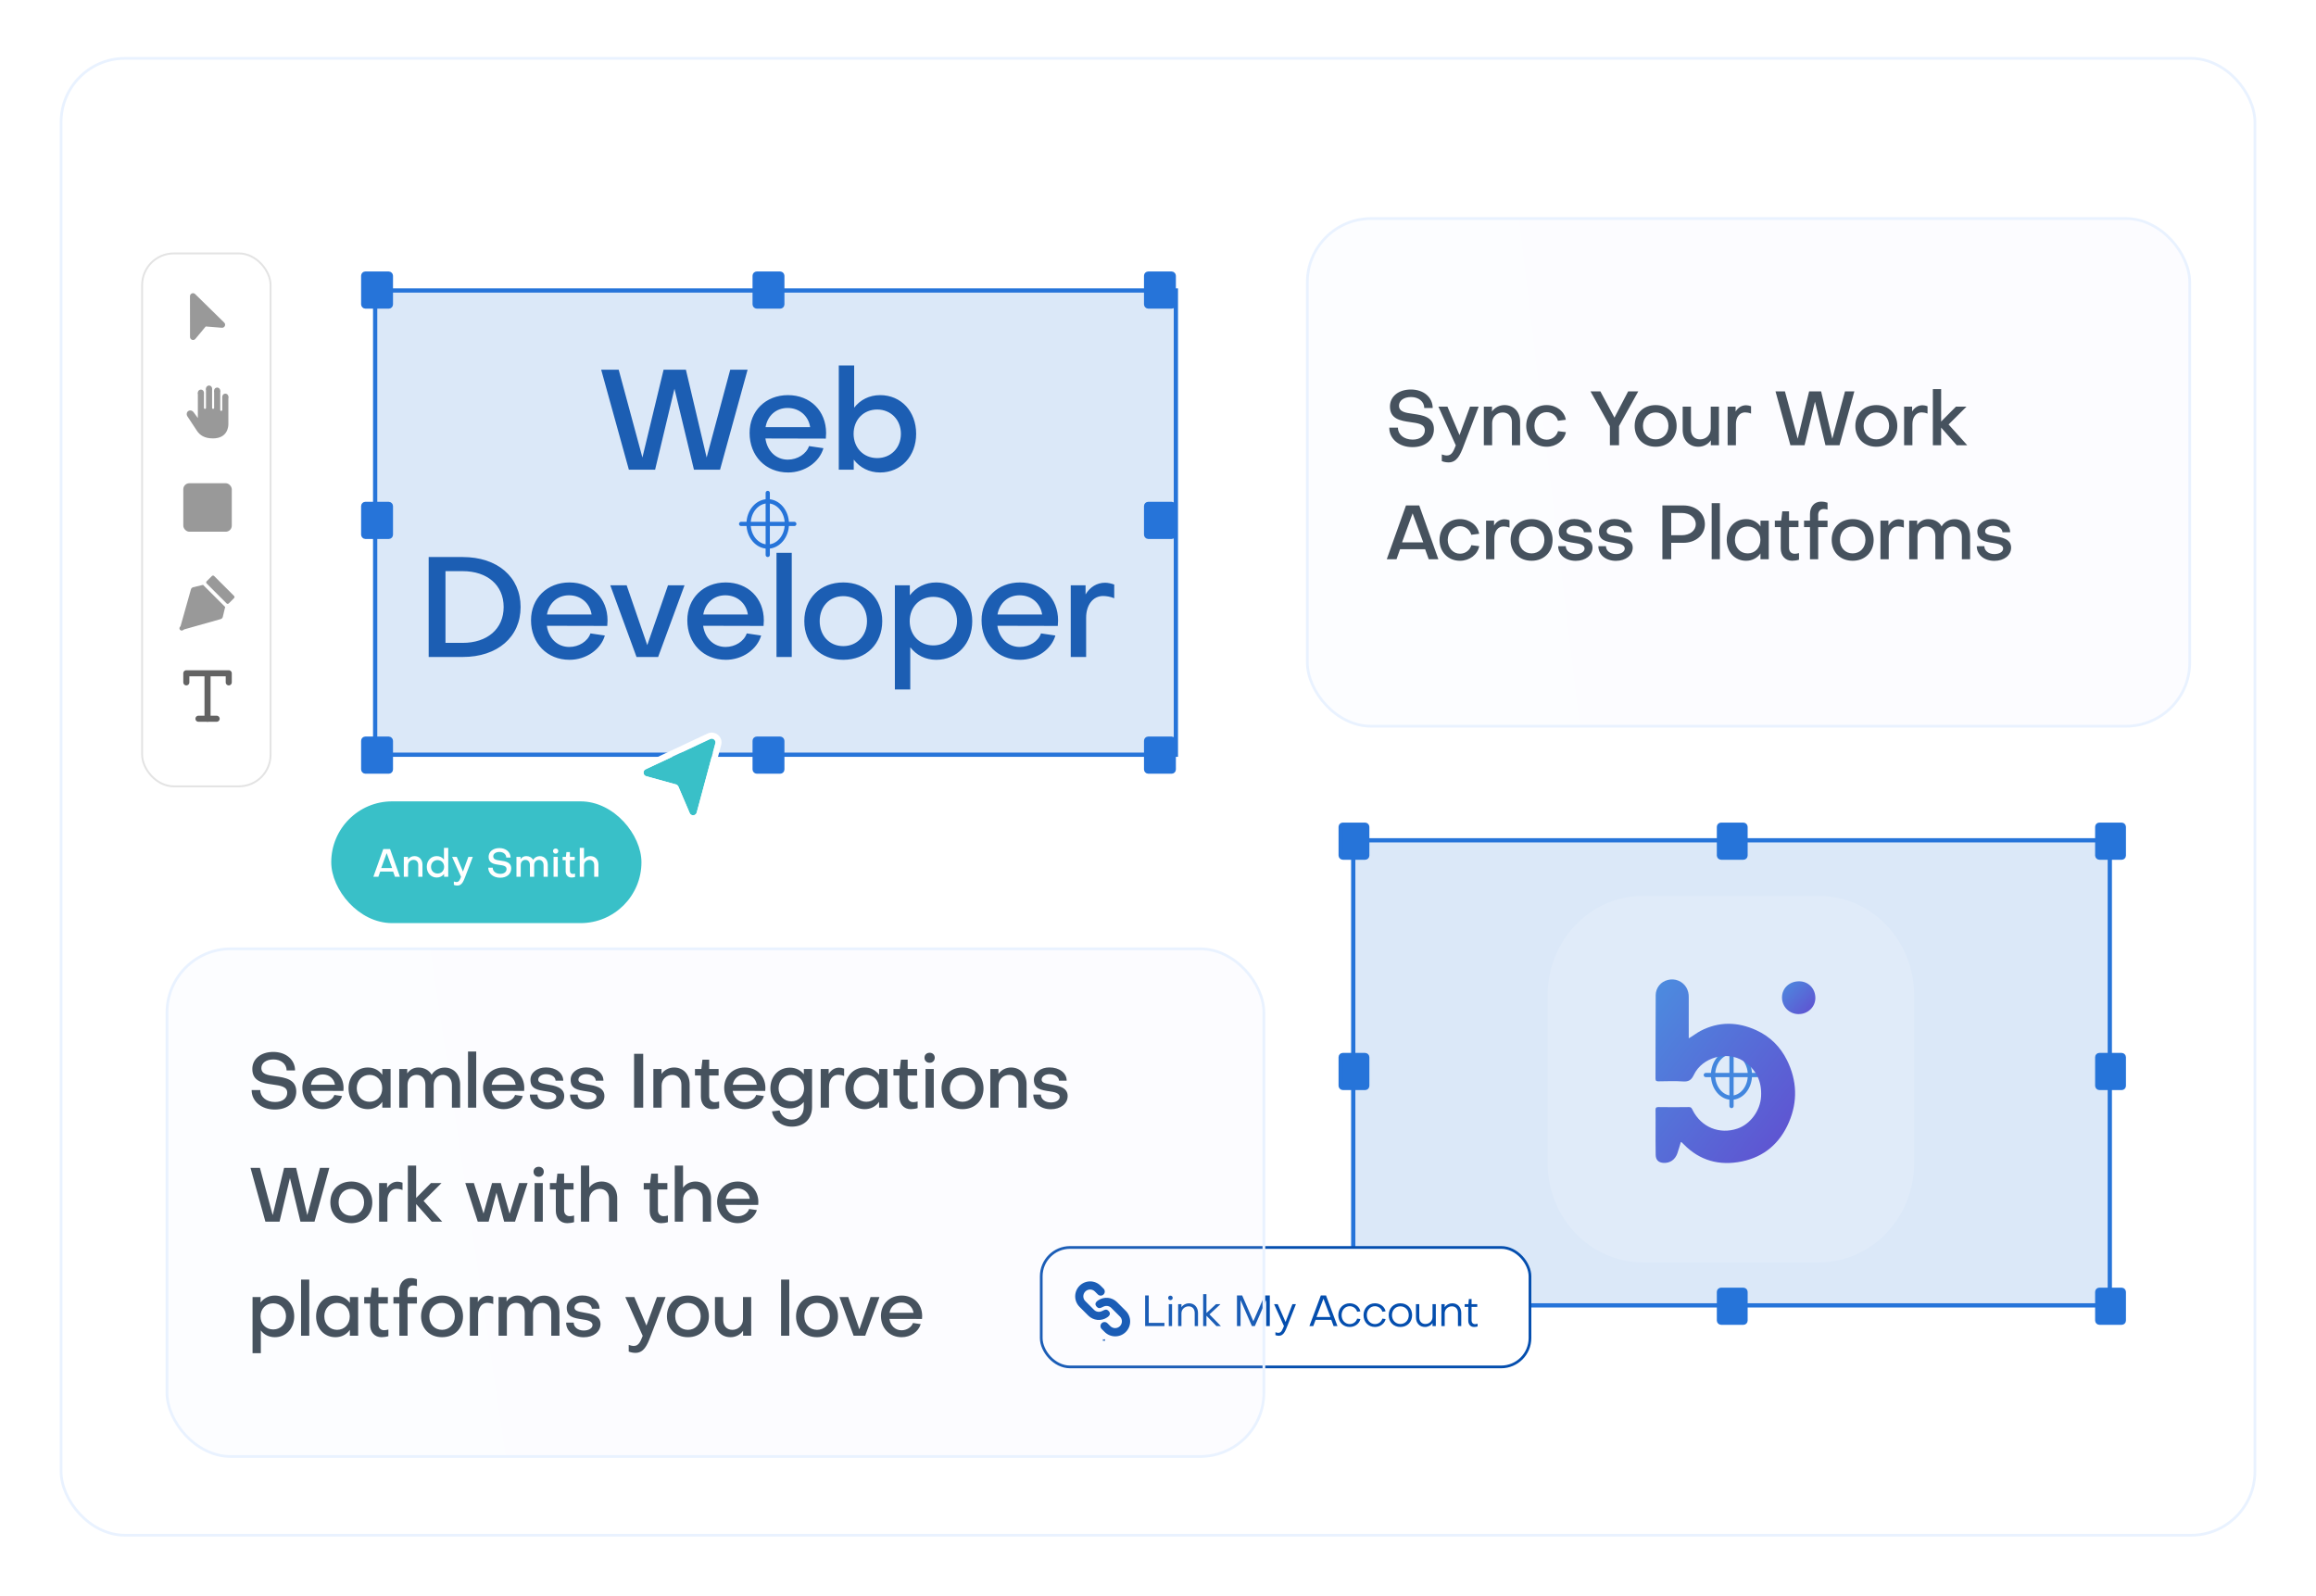 <svg width="853" height="588" viewBox="0 0 853 588" fill="none" xmlns="http://www.w3.org/2000/svg">
<g filter="url(#filter0_d_222_8967)">
<rect x="22" y="19" width="809" height="545" rx="24" fill="white"/>
<rect x="22.5" y="19.5" width="808" height="544" rx="23.5" stroke="#E9F2FF"/>
</g>
<g filter="url(#filter1_dd_222_8967)">
<rect x="52" y="88" width="48" height="197" rx="12" fill="white"/>
<rect x="52.347" y="88.347" width="47.305" height="196.305" rx="11.653" stroke="#E3E3E3" stroke-width="0.695"/>
</g>
<path d="M69.969 109.12C69.967 108.13 71.16 107.628 71.867 108.321L82.576 118.82C83.321 119.551 82.745 120.813 81.705 120.73L75.769 120.255L71.964 124.828C71.297 125.631 69.991 125.16 69.99 124.116L69.969 109.12Z" fill="#999999"/>
<rect x="67.508" y="178" width="17.86" height="17.86" rx="2.233" fill="#999999"/>
<path d="M78.064 212.163C78.282 211.946 78.635 211.946 78.853 212.163L86.208 219.519C86.426 219.737 86.426 220.09 86.208 220.308L84.245 222.271C84.027 222.489 83.674 222.489 83.456 222.271L76.101 214.916C75.883 214.698 75.883 214.344 76.101 214.126L78.064 212.163Z" fill="#999999"/>
<path d="M74.788 215.437L82.932 223.581L82.057 227.231C81.963 227.624 81.663 227.935 81.275 228.045L67.936 231.81C67.097 232.047 66.322 231.272 66.559 230.432L70.324 217.094C70.434 216.706 70.745 216.406 71.138 216.312L74.788 215.437Z" fill="#999999"/>
<path d="M66.927 231.433L74.266 224.094" stroke="#999999" stroke-width="1.674" stroke-linecap="round"/>
<path d="M79.791 264.744H73.094" stroke="#636363" stroke-width="2.233" stroke-linecap="round" stroke-linejoin="round"/>
<path d="M76.438 248.559V264.745" stroke="#636363" stroke-width="2.233" stroke-linecap="round" stroke-linejoin="round"/>
<path d="M68.625 251.349V248H84.253V251.349" stroke="#636363" stroke-width="2.233" stroke-linecap="round" stroke-linejoin="round"/>
<path d="M82.991 147.247C83.612 147.247 84.116 146.743 84.116 146.122C84.116 145.501 83.612 144.998 82.991 144.998C82.371 144.998 81.867 145.501 81.867 146.122C81.867 146.743 82.371 147.247 82.991 147.247Z" fill="#999999"/>
<path d="M79.976 144.997C80.597 144.997 81.1 144.493 81.1 143.872C81.1 143.251 80.597 142.748 79.976 142.748C79.355 142.748 78.852 143.251 78.852 143.872C78.852 144.493 79.355 144.997 79.976 144.997Z" fill="#999999"/>
<path d="M76.991 144.248C77.612 144.248 78.116 143.745 78.116 143.124C78.116 142.503 77.612 142 76.991 142C76.371 142 75.867 142.503 75.867 143.124C75.867 143.745 76.371 144.248 76.991 144.248Z" fill="#999999"/>
<path d="M73.991 145.75C74.612 145.75 75.116 145.247 75.116 144.626C75.116 144.005 74.612 143.502 73.991 143.502C73.371 143.502 72.867 144.005 72.867 144.626C72.867 145.247 73.371 145.75 73.991 145.75Z" fill="#999999"/>
<path d="M81.863 146.119V150.991C81.863 151.198 81.695 151.366 81.488 151.366C81.281 151.366 81.113 151.198 81.113 150.991V143.871H78.865V150.241C78.865 150.448 78.697 150.616 78.49 150.616C78.283 150.616 78.115 150.448 78.115 150.241V143.121H75.867V150.241C75.867 150.448 75.699 150.616 75.492 150.616C75.285 150.616 75.118 150.448 75.118 150.241V144.62H72.869V153.989L71.351 151.912C70.902 151.219 70.024 150.986 69.381 151.383C68.74 151.79 68.581 152.676 69.025 153.367C69.025 153.367 71.473 157.071 72.516 158.657C73.559 160.243 75.249 161.484 78.41 161.484C83.643 161.484 84.111 157.442 84.111 156.237C84.111 155.032 84.111 146.119 84.111 146.119H81.863Z" fill="#999999"/>
<rect x="138.174" y="107" width="294.912" height="171" fill="#4C8CDF" fill-opacity="0.2" stroke="#2674D9" stroke-width="1.561"/>
<rect x="133.781" y="100.781" width="10.185" height="12.13" rx="0.781" fill="#2674D9" stroke="#2674D9" stroke-width="1.561"/>
<rect x="277.946" y="100.781" width="10.185" height="12.13" rx="0.781" fill="#2674D9" stroke="#2674D9" stroke-width="1.561"/>
<rect x="133.781" y="185.619" width="10.185" height="12.13" rx="0.781" fill="#2674D9" stroke="#2674D9" stroke-width="1.561"/>
<rect x="422.12" y="100.781" width="10.185" height="12.13" rx="0.781" fill="#2674D9" stroke="#2674D9" stroke-width="1.561"/>
<rect x="422.12" y="185.619" width="10.185" height="12.13" rx="0.781" fill="#2674D9" stroke="#2674D9" stroke-width="1.561"/>
<rect x="133.781" y="272.089" width="10.185" height="12.13" rx="0.781" fill="#2674D9" stroke="#2674D9" stroke-width="1.561"/>
<rect x="277.946" y="272.089" width="10.185" height="12.13" rx="0.781" fill="#2674D9" stroke="#2674D9" stroke-width="1.561"/>
<rect x="422.12" y="272.089" width="10.185" height="12.13" rx="0.781" fill="#2674D9" stroke="#2674D9" stroke-width="1.561"/>
<path d="M282.759 184.638C286.544 184.638 289.808 188.259 289.808 192.985C289.808 197.711 286.544 201.332 282.759 201.332C278.973 201.332 275.708 197.711 275.708 192.985C275.708 188.259 278.973 184.638 282.759 184.638Z" stroke="#2674D9" stroke-width="1.561"/>
<path d="M282.766 181.576V204.395" stroke="#2674D9" stroke-width="1.561" stroke-linecap="round"/>
<path d="M292.54 192.985L272.964 192.985" stroke="#2674D9" stroke-width="1.561" stroke-linecap="round"/>
<rect x="498.41" y="309.525" width="278.649" height="171.309" fill="#4C8CDF" fill-opacity="0.2" stroke="#2674D9" stroke-width="1.561"/>
<rect x="493.781" y="303.781" width="9.79" height="12.13" rx="0.781" fill="#2674D9" stroke="#2674D9" stroke-width="1.561"/>
<rect x="633.102" y="303.781" width="9.79" height="12.13" rx="0.781" fill="#2674D9" stroke="#2674D9" stroke-width="1.561"/>
<rect x="493.781" y="388.619" width="9.79" height="12.13" rx="0.781" fill="#2674D9" stroke="#2674D9" stroke-width="1.561"/>
<rect x="772.43" y="303.781" width="9.79" height="12.13" rx="0.781" fill="#2674D9" stroke="#2674D9" stroke-width="1.561"/>
<rect x="772.43" y="388.619" width="9.79" height="12.13" rx="0.781" fill="#2674D9" stroke="#2674D9" stroke-width="1.561"/>
<rect x="493.781" y="475.089" width="9.79" height="12.13" rx="0.781" fill="#2674D9" stroke="#2674D9" stroke-width="1.561"/>
<rect x="633.102" y="475.089" width="9.79" height="12.13" rx="0.781" fill="#2674D9" stroke="#2674D9" stroke-width="1.561"/>
<rect x="772.43" y="475.089" width="9.79" height="12.13" rx="0.781" fill="#2674D9" stroke="#2674D9" stroke-width="1.561"/>
<path d="M637.725 387.638C641.343 387.638 644.512 391.232 644.512 395.985C644.512 400.738 641.342 404.332 637.725 404.332C634.107 404.332 630.938 400.738 630.938 395.985C630.938 391.232 634.107 387.638 637.725 387.638Z" stroke="#2674D9" stroke-width="1.561"/>
<path d="M637.733 384.576V407.395" stroke="#2674D9" stroke-width="1.561" stroke-linecap="round"/>
<path d="M647.18 395.985L628.261 395.985" stroke="#2674D9" stroke-width="1.561" stroke-linecap="round"/>
<rect x="383.5" y="459.5" width="180" height="44" rx="10.614" fill="white"/>
<rect x="383.5" y="459.5" width="180" height="44" rx="10.614" stroke="#044EAE"/>
<path d="M406.715 493.382L406.704 493.384L406.633 493.419L406.613 493.423L406.599 493.419L406.528 493.384C406.517 493.381 406.509 493.382 406.504 493.389L406.5 493.399L406.483 493.827L406.488 493.847L406.498 493.86L406.602 493.934L406.617 493.938L406.629 493.934L406.733 493.86L406.745 493.844L406.749 493.827L406.732 493.4C406.729 493.389 406.724 493.383 406.715 493.382ZM406.98 493.269L406.967 493.271L406.782 493.364L406.772 493.374L406.769 493.385L406.787 493.815L406.792 493.827L406.8 493.834L407.001 493.927C407.014 493.93 407.023 493.928 407.03 493.919L407.034 493.905L407 493.291C406.997 493.279 406.99 493.272 406.98 493.269ZM406.265 493.271C406.261 493.268 406.255 493.267 406.25 493.269C406.245 493.27 406.241 493.273 406.238 493.277L406.232 493.291L406.198 493.905C406.199 493.917 406.204 493.925 406.215 493.929L406.23 493.927L406.431 493.834L406.441 493.826L406.445 493.815L406.462 493.385L406.459 493.373L406.449 493.363L406.265 493.271Z" fill="#044EAE"/>
<path d="M411.425 479.648L414.607 482.83C415.123 483.34 415.534 483.946 415.815 484.615C416.096 485.284 416.242 486.001 416.244 486.727C416.247 487.452 416.105 488.171 415.829 488.841C415.553 489.512 415.146 490.121 414.633 490.634C414.12 491.147 413.511 491.554 412.84 491.83C412.17 492.106 411.451 492.248 410.726 492.245C410 492.243 409.283 492.097 408.614 491.816C407.945 491.535 407.339 491.124 406.829 490.608L405.769 489.548C405.626 489.41 405.511 489.244 405.433 489.061C405.354 488.878 405.313 488.682 405.311 488.482C405.309 488.283 405.347 488.086 405.422 487.901C405.497 487.717 405.609 487.549 405.749 487.408C405.89 487.268 406.058 487.156 406.242 487.081C406.426 487.005 406.624 486.967 406.823 486.969C407.022 486.97 407.219 487.012 407.402 487.09C407.585 487.169 407.751 487.283 407.889 487.426L408.951 488.487C409.421 488.952 410.056 489.213 410.717 489.211C411.378 489.21 412.011 488.946 412.479 488.479C412.946 488.011 413.209 487.378 413.211 486.716C413.212 486.055 412.952 485.421 412.486 484.951L409.304 481.769C408.96 481.425 408.523 481.189 408.047 481.089C407.571 480.99 407.076 481.031 406.623 481.209C406.462 481.273 406.31 481.338 406.169 481.405L405.705 481.622C405.085 481.902 404.608 482.022 404.001 481.416C403.129 480.544 403.355 479.739 404.418 479.006C405.477 478.277 406.758 477.943 408.038 478.06C409.318 478.177 410.516 478.739 411.425 479.648ZM405.415 473.638L406.475 474.698C406.748 474.981 406.9 475.36 406.897 475.753C406.893 476.146 406.736 476.523 406.458 476.801C406.18 477.079 405.804 477.237 405.41 477.241C405.017 477.244 404.638 477.093 404.355 476.82L403.294 475.76C403.064 475.521 402.788 475.331 402.483 475.2C402.178 475.068 401.85 474.999 401.518 474.996C401.186 474.993 400.857 475.057 400.549 475.182C400.242 475.308 399.963 475.493 399.728 475.728C399.493 475.963 399.308 476.242 399.182 476.549C399.056 476.856 398.993 477.185 398.995 477.517C398.998 477.849 399.067 478.177 399.198 478.482C399.329 478.787 399.519 479.063 399.758 479.294L402.94 482.476C403.284 482.82 403.721 483.056 404.197 483.156C404.673 483.255 405.168 483.214 405.621 483.036C405.782 482.972 405.934 482.907 406.075 482.84L406.539 482.623C407.159 482.343 407.637 482.223 408.243 482.829C409.115 483.701 408.889 484.506 407.826 485.239C406.767 485.968 405.486 486.302 404.206 486.185C402.926 486.068 401.728 485.506 400.819 484.597L397.637 481.415C397.121 480.906 396.71 480.299 396.429 479.63C396.148 478.962 396.002 478.244 396 477.518C395.998 476.793 396.139 476.074 396.415 475.404C396.692 474.733 397.098 474.124 397.611 473.611C398.124 473.098 398.733 472.692 399.404 472.415C400.074 472.139 400.793 471.998 401.518 472C402.244 472.002 402.962 472.148 403.63 472.429C404.299 472.71 404.906 473.122 405.415 473.638Z" fill="#044EAE"/>
<path d="M428.868 488.469H421.764V477.189H423.092V487.285H428.868V488.469ZM430.47 480.389H431.686V488.469H430.47V480.389ZM431.078 478.901C430.582 478.901 430.246 478.549 430.246 478.069C430.246 477.589 430.582 477.253 431.078 477.253C431.558 477.253 431.91 477.589 431.91 478.069C431.91 478.549 431.558 478.901 431.078 478.901ZM433.923 480.389H435.139V481.525C435.699 480.629 436.787 480.069 437.907 480.069C439.971 480.069 441.235 481.573 441.235 483.637V488.469H440.019V483.637C440.019 482.213 439.203 481.189 437.779 481.189C436.371 481.189 435.139 482.261 435.139 483.749V488.469H433.923V480.389ZM443.131 488.469V476.709H444.347V483.653L447.867 480.389H449.515L445.467 484.149L449.675 488.469H448.027L444.347 484.645V488.469H443.131ZM456.911 478.901V488.469H455.583V477.189H457.503L461.615 486.661L465.759 477.189H467.679V488.469H466.351V478.885L462.159 488.469H461.087L456.911 478.901ZM469.748 491.797V490.725C470.116 490.853 470.516 490.949 470.82 490.949C472.004 490.949 472.356 489.669 472.884 488.453L469.252 480.389H470.596L473.476 486.949L476.004 480.389H477.3L474.084 488.581C473.348 490.421 472.692 492.037 470.996 492.037C470.596 492.037 470.116 491.941 469.748 491.797ZM487.443 478.373L484.867 485.125H490.003L487.443 478.373ZM484.547 486.165L483.683 488.469H482.259L486.467 477.189H488.387L492.595 488.469H491.171L490.323 486.165H484.547ZM497.12 480.069C499.072 480.069 500.72 481.317 501.024 483.029L499.84 483.189C499.536 482.005 498.4 481.141 497.12 481.141C495.424 481.141 494.128 482.533 494.128 484.437C494.128 486.341 495.408 487.717 497.12 487.717C498.432 487.717 499.52 486.869 499.84 485.717L501.04 485.877C500.672 487.573 499.024 488.789 497.12 488.789C494.672 488.789 492.912 486.965 492.912 484.437C492.912 481.909 494.688 480.069 497.12 480.069ZM506.406 480.069C508.358 480.069 510.006 481.317 510.31 483.029L509.126 483.189C508.822 482.005 507.686 481.141 506.406 481.141C504.71 481.141 503.414 482.533 503.414 484.437C503.414 486.341 504.694 487.717 506.406 487.717C507.718 487.717 508.806 486.869 509.126 485.717L510.326 485.877C509.958 487.573 508.31 488.789 506.406 488.789C503.958 488.789 502.198 486.965 502.198 484.437C502.198 481.909 503.974 480.069 506.406 480.069ZM515.771 480.069C518.299 480.069 520.091 481.877 520.091 484.437C520.091 486.981 518.299 488.789 515.771 488.789C513.243 488.789 511.467 486.981 511.467 484.437C511.467 481.877 513.243 480.069 515.771 480.069ZM515.771 487.685C517.563 487.685 518.859 486.309 518.859 484.437C518.859 482.549 517.563 481.189 515.771 481.189C513.979 481.189 512.683 482.549 512.683 484.437C512.683 486.309 513.979 487.685 515.771 487.685ZM528.822 488.469H527.606V487.333C527.062 488.229 525.958 488.789 524.838 488.789C522.774 488.789 521.51 487.285 521.51 485.221V480.389H522.726V485.221C522.726 486.645 523.542 487.685 524.982 487.685C526.39 487.685 527.606 486.597 527.606 485.125V480.389H528.822V488.469ZM530.878 480.389H532.094V481.525C532.654 480.629 533.742 480.069 534.862 480.069C536.926 480.069 538.19 481.573 538.19 483.637V488.469H536.974V483.637C536.974 482.213 536.158 481.189 534.734 481.189C533.326 481.189 532.094 482.261 532.094 483.749V488.469H530.878V480.389ZM540.773 486.469V481.397H539.445V480.389H540.821L540.997 478.501H541.989V480.389H544.085V481.397H541.989V486.421C541.989 487.205 542.469 487.733 543.237 487.749C543.493 487.749 543.909 487.685 544.213 487.589V488.597C543.845 488.709 543.333 488.789 542.933 488.789C541.605 488.789 540.773 487.861 540.773 486.469Z" fill="#044EAE"/>
<rect x="61.5" y="349.5" width="404" height="187" rx="23.5" fill="url(#paint0_linear_222_8967)" fill-opacity="0.1" stroke="#E9F2FF"/>
<path d="M109.116 402.064C109.116 405.928 106.064 408.7 101.22 408.7C96.264 408.7 92.68 405.676 92.68 401.532H95.872C95.872 404.08 98.112 405.928 101.304 405.928C104.132 405.928 105.784 404.472 105.784 402.484C105.784 400.216 103.264 399.88 100.464 399.488C96.74 398.984 92.932 398.312 92.932 393.748C92.932 390.08 96.04 387.476 100.66 387.476C105.308 387.476 108.668 390.332 108.668 394.28H105.56C105.56 391.928 103.516 390.248 100.688 390.248C98 390.248 96.264 391.592 96.264 393.412C96.264 395.68 98.56 396.044 101.416 396.436C105.112 396.94 109.116 397.612 109.116 402.064ZM114.52 399.572H123.368C123.032 397.332 121.24 395.764 118.888 395.764C116.592 395.764 114.912 397.304 114.52 399.572ZM111.356 400.72C111.356 396.352 114.548 393.216 118.972 393.216C123.396 393.216 126.532 396.352 126.532 400.748C126.532 401.084 126.504 401.504 126.476 401.84L114.492 401.812C114.856 404.332 116.62 406.012 118.944 406.012C120.848 406.012 122.612 404.892 123.144 403.324L126 403.744C125.188 406.544 122.248 408.56 119 408.56C114.548 408.56 111.356 405.284 111.356 400.72ZM136.099 405.844C138.815 405.844 140.775 403.772 140.775 400.888C140.775 398.004 138.815 395.932 136.099 395.932C133.383 395.932 131.395 398.004 131.395 400.888C131.395 403.744 133.383 405.844 136.099 405.844ZM140.803 395.904V393.776H143.855V408H140.803V405.872C139.599 407.552 137.723 408.56 135.511 408.56C131.339 408.56 128.371 405.34 128.371 400.888C128.371 396.436 131.339 393.216 135.511 393.216C137.723 393.216 139.599 394.224 140.803 395.904ZM150.095 408H147.043V393.776H149.983V395.4C150.879 394.028 152.363 393.216 154.071 393.216C156.283 393.216 158.131 394.28 158.971 395.904C159.951 394.28 161.743 393.244 163.787 393.244C167.119 393.244 169.471 395.792 169.471 399.404V408H166.447V399.656C166.447 397.5 165.075 395.96 163.143 395.932C161.155 395.932 159.727 397.5 159.727 399.656V408H156.675V399.656C156.675 397.416 155.415 395.932 153.455 395.932C151.439 395.932 150.095 397.416 150.095 399.656V408ZM172.371 387.336H175.395V408H172.371V387.336ZM181.078 399.572H189.926C189.59 397.332 187.798 395.764 185.446 395.764C183.15 395.764 181.47 397.304 181.078 399.572ZM177.914 400.72C177.914 396.352 181.106 393.216 185.53 393.216C189.954 393.216 193.09 396.352 193.09 400.748C193.09 401.084 193.062 401.504 193.034 401.84L181.05 401.812C181.414 404.332 183.178 406.012 185.502 406.012C187.406 406.012 189.17 404.892 189.702 403.324L192.558 403.744C191.746 406.544 188.806 408.56 185.558 408.56C181.106 408.56 177.914 405.284 177.914 400.72ZM207.809 403.716C207.809 406.544 205.233 408.588 201.621 408.588C197.869 408.588 195.153 406.32 195.153 403.184H197.953C197.953 404.864 199.493 406.096 201.621 406.096C203.525 406.096 204.897 405.228 204.869 404.052C204.869 402.568 202.657 402.204 201.229 402.008C197.897 401.504 195.377 401.084 195.377 397.696C195.377 395.092 197.869 393.188 201.089 393.188C204.757 393.188 207.445 395.232 207.445 398.06H204.617C204.589 396.66 203.105 395.68 201.061 395.68C199.521 395.68 198.233 396.52 198.233 397.668C198.233 398.732 199.297 399.068 201.593 399.46C204.309 399.908 207.809 400.496 207.809 403.716ZM222.61 403.716C222.61 406.544 220.034 408.588 216.422 408.588C212.67 408.588 209.954 406.32 209.954 403.184H212.754C212.754 404.864 214.294 406.096 216.422 406.096C218.326 406.096 219.698 405.228 219.67 404.052C219.67 402.568 217.458 402.204 216.03 402.008C212.698 401.504 210.178 401.084 210.178 397.696C210.178 395.092 212.67 393.188 215.89 393.188C219.558 393.188 222.246 395.232 222.246 398.06H219.418C219.39 396.66 217.906 395.68 215.862 395.68C214.322 395.68 213.034 396.52 213.034 397.668C213.034 398.732 214.098 399.068 216.394 399.46C219.11 399.908 222.61 400.496 222.61 403.716ZM233.535 388.176H236.895V408H233.535V388.176ZM240.639 393.776H243.635V395.596C244.643 394.112 246.407 393.216 248.255 393.216C251.727 393.216 253.995 395.792 253.995 399.32V408H250.971V399.544C250.971 397.444 249.711 395.932 247.583 395.932C245.455 395.932 243.691 397.556 243.691 399.824V408H240.639V393.776ZM258.149 403.996V396.156H255.965V393.776H258.317L258.709 390.332H261.201V393.776H264.673V396.156H261.201V403.8C261.201 405.088 261.985 405.984 263.273 405.984C263.665 405.984 264.337 405.9 264.869 405.732V408.168C264.141 408.42 263.133 408.56 262.349 408.56C259.801 408.56 258.149 406.712 258.149 403.996ZM269.889 399.572H278.737C278.401 397.332 276.609 395.764 274.257 395.764C271.961 395.764 270.281 397.304 269.889 399.572ZM266.725 400.72C266.725 396.352 269.917 393.216 274.341 393.216C278.765 393.216 281.901 396.352 281.901 400.748C281.901 401.084 281.873 401.504 281.845 401.84L269.861 401.812C270.225 404.332 271.989 406.012 274.313 406.012C276.217 406.012 277.981 404.892 278.513 403.324L281.369 403.744C280.557 406.544 277.617 408.56 274.369 408.56C269.917 408.56 266.725 405.284 266.725 400.72ZM291.468 405.676C294.184 405.676 296.144 403.66 296.144 400.888C296.144 398.004 294.184 395.932 291.468 395.932C288.752 395.932 286.764 398.004 286.764 400.888C286.764 403.66 288.752 405.676 291.468 405.676ZM291.524 412.424C294.156 412.424 296.032 410.716 296.032 407.72V405.9C294.828 407.412 293.036 408.28 290.908 408.28C286.764 408.28 283.74 405.2 283.74 400.888C283.74 396.464 286.764 393.272 290.908 393.272C293.12 393.272 294.856 394.196 296.06 395.708V393.776H299.084V407.748C299.084 412.34 295.976 415 291.636 415C287.912 415 284.832 412.648 284.328 409.372L287.128 409.036C287.604 410.996 289.452 412.424 291.524 412.424ZM302.276 393.776H305.216V395.596C306.084 394.14 307.456 393.272 309.08 393.272C309.64 393.272 310.284 393.412 310.9 393.636V396.352C310.116 396.016 309.248 395.904 308.688 395.904C306.672 395.904 305.328 397.696 305.328 400.216V408H302.276V393.776ZM319.074 405.844C321.79 405.844 323.75 403.772 323.75 400.888C323.75 398.004 321.79 395.932 319.074 395.932C316.358 395.932 314.37 398.004 314.37 400.888C314.37 403.744 316.358 405.844 319.074 405.844ZM323.778 395.904V393.776H326.83V408H323.778V405.872C322.574 407.552 320.698 408.56 318.486 408.56C314.314 408.56 311.346 405.34 311.346 400.888C311.346 396.436 314.314 393.216 318.486 393.216C320.698 393.216 322.574 394.224 323.778 395.904ZM331.249 403.996V396.156H329.065V393.776H331.417L331.809 390.332H334.301V393.776H337.773V396.156H334.301V403.8C334.301 405.088 335.085 405.984 336.373 405.984C336.765 405.984 337.437 405.9 337.969 405.732V408.168C337.241 408.42 336.233 408.56 335.449 408.56C332.901 408.56 331.249 406.712 331.249 403.996ZM340.89 393.776H343.914V408H340.89V393.776ZM342.402 391.48C341.282 391.48 340.498 390.696 340.498 389.604C340.498 388.54 341.282 387.784 342.402 387.784C343.494 387.784 344.278 388.54 344.278 389.604C344.278 390.696 343.494 391.48 342.402 391.48ZM354.506 393.216C359.042 393.216 362.234 396.38 362.234 400.888C362.234 405.396 359.042 408.56 354.506 408.56C349.942 408.56 346.778 405.396 346.778 400.888C346.778 396.38 349.942 393.216 354.506 393.216ZM354.506 405.844C357.222 405.844 359.21 403.772 359.21 400.888C359.21 398.004 357.222 395.932 354.506 395.932C351.762 395.932 349.83 398.004 349.83 400.888C349.83 403.772 351.762 405.844 354.506 405.844ZM364.74 393.776H367.736V395.596C368.744 394.112 370.508 393.216 372.356 393.216C375.828 393.216 378.096 395.792 378.096 399.32V408H375.072V399.544C375.072 397.444 373.812 395.932 371.684 395.932C369.556 395.932 367.792 397.556 367.792 399.824V408H364.74V393.776ZM393.225 403.716C393.225 406.544 390.649 408.588 387.037 408.588C383.285 408.588 380.569 406.32 380.569 403.184H383.369C383.369 404.864 384.909 406.096 387.037 406.096C388.941 406.096 390.313 405.228 390.285 404.052C390.285 402.568 388.073 402.204 386.645 402.008C383.313 401.504 380.793 401.084 380.793 397.696C380.793 395.092 383.285 393.188 386.505 393.188C390.173 393.188 392.861 395.232 392.861 398.06H390.033C390.005 396.66 388.521 395.68 386.477 395.68C384.937 395.68 383.649 396.52 383.649 397.668C383.649 398.732 384.713 399.068 387.009 399.46C389.725 399.908 393.225 400.496 393.225 403.716ZM109.06 430.176L113.176 447.592L117.852 430.176H121.296L115.836 450H110.656L106.792 433.956L102.956 450H97.748L92.26 430.176H95.732L100.436 447.592L104.636 430.176H109.06ZM129.392 435.216C133.928 435.216 137.12 438.38 137.12 442.888C137.12 447.396 133.928 450.56 129.392 450.56C124.828 450.56 121.663 447.396 121.663 442.888C121.663 438.38 124.828 435.216 129.392 435.216ZM129.392 447.844C132.108 447.844 134.096 445.772 134.096 442.888C134.096 440.004 132.108 437.932 129.392 437.932C126.648 437.932 124.715 440.004 124.715 442.888C124.715 445.772 126.648 447.844 129.392 447.844ZM139.625 435.776H142.565V437.596C143.433 436.14 144.805 435.272 146.429 435.272C146.989 435.272 147.633 435.412 148.249 435.636V438.352C147.465 438.016 146.597 437.904 146.037 437.904C144.021 437.904 142.677 439.696 142.677 442.216V450H139.625V435.776ZM150.215 450V429.336H153.267V441.264L158.727 435.776H162.619L156.011 442.356L162.871 450H159.007L153.267 443.504V450H150.215ZM179.967 450H175.963L171.371 435.776H174.535L178.091 447.004L181.227 435.776H184.447L187.695 447.06L191.195 435.776H194.331L189.683 450H185.679L182.851 439.304L179.967 450ZM196.895 435.776H199.919V450H196.895V435.776ZM198.407 433.48C197.287 433.48 196.503 432.696 196.503 431.604C196.503 430.54 197.287 429.784 198.407 429.784C199.499 429.784 200.283 430.54 200.283 431.604C200.283 432.696 199.499 433.48 198.407 433.48ZM204.716 445.996V438.156H202.532V435.776H204.884L205.276 432.332H207.768V435.776H211.24V438.156H207.768V445.8C207.768 447.088 208.552 447.984 209.84 447.984C210.232 447.984 210.904 447.9 211.436 447.732V450.168C210.708 450.42 209.7 450.56 208.916 450.56C206.368 450.56 204.716 448.712 204.716 445.996ZM213.964 429.336H217.016V437.484C217.968 436.056 219.76 435.216 221.552 435.216C225.08 435.216 227.32 437.764 227.32 441.292V450H224.296V441.544C224.296 439.444 223.036 437.932 220.908 437.932C218.78 437.932 217.016 439.556 217.016 441.824V450H213.964V429.336ZM239.274 445.996V438.156H237.09V435.776H239.442L239.834 432.332H242.326V435.776H245.798V438.156H242.326V445.8C242.326 447.088 243.11 447.984 244.398 447.984C244.79 447.984 245.462 447.9 245.994 447.732V450.168C245.266 450.42 244.258 450.56 243.474 450.56C240.926 450.56 239.274 448.712 239.274 445.996ZM248.522 429.336H251.574V437.484C252.526 436.056 254.318 435.216 256.11 435.216C259.638 435.216 261.878 437.764 261.878 441.292V450H258.854V441.544C258.854 439.444 257.594 437.932 255.466 437.932C253.338 437.932 251.574 439.556 251.574 441.824V450H248.522V429.336ZM267.291 441.572H276.139C275.803 439.332 274.011 437.764 271.659 437.764C269.363 437.764 267.683 439.304 267.291 441.572ZM264.127 442.72C264.127 438.352 267.319 435.216 271.743 435.216C276.167 435.216 279.303 438.352 279.303 442.748C279.303 443.084 279.275 443.504 279.247 443.84L267.263 443.812C267.627 446.332 269.391 448.012 271.715 448.012C273.619 448.012 275.383 446.892 275.915 445.324L278.771 445.744C277.959 448.544 275.019 450.56 271.771 450.56C267.319 450.56 264.127 447.284 264.127 442.72ZM100.632 489.704C103.348 489.704 105.336 487.66 105.336 484.888C105.336 482.06 103.32 480.072 100.632 480.072C97.916 480.072 95.956 482.116 95.956 484.888C95.956 487.66 97.916 489.704 100.632 489.704ZM108.36 484.888C108.36 489.34 105.364 492.56 101.22 492.56C99.092 492.56 97.272 491.636 96.068 490.068V498.44H93.016V477.776H95.984V479.764C97.216 478.168 99.036 477.216 101.22 477.216C105.336 477.216 108.36 480.436 108.36 484.888ZM110.879 471.336H113.903V492H110.879V471.336ZM124.15 489.844C126.866 489.844 128.826 487.772 128.826 484.888C128.826 482.004 126.866 479.932 124.15 479.932C121.434 479.932 119.446 482.004 119.446 484.888C119.446 487.744 121.434 489.844 124.15 489.844ZM128.854 479.904V477.776H131.906V492H128.854V489.872C127.65 491.552 125.774 492.56 123.562 492.56C119.39 492.56 116.422 489.34 116.422 484.888C116.422 480.436 119.39 477.216 123.562 477.216C125.774 477.216 127.65 478.224 128.854 479.904ZM136.326 487.996V480.156H134.142V477.776H136.494L136.886 474.332H139.378V477.776H142.85V480.156H139.378V487.8C139.378 489.088 140.162 489.984 141.45 489.984C141.842 489.984 142.514 489.9 143.046 489.732V492.168C142.318 492.42 141.31 492.56 140.526 492.56C137.978 492.56 136.326 490.712 136.326 487.996ZM150.11 475.592V477.776H153.554V480.156H150.11V492H147.086V480.156H144.902V477.776H147.086V475.34C147.086 472.596 148.738 470.776 151.174 470.776C152.07 470.776 152.826 470.916 153.554 471.168V473.716C153.078 473.576 152.63 473.492 152.098 473.492C150.922 473.492 150.138 474.332 150.11 475.592ZM162.809 477.216C167.345 477.216 170.537 480.38 170.537 484.888C170.537 489.396 167.345 492.56 162.809 492.56C158.245 492.56 155.081 489.396 155.081 484.888C155.081 480.38 158.245 477.216 162.809 477.216ZM162.809 489.844C165.525 489.844 167.513 487.772 167.513 484.888C167.513 482.004 165.525 479.932 162.809 479.932C160.065 479.932 158.133 482.004 158.133 484.888C158.133 487.772 160.065 489.844 162.809 489.844ZM173.042 477.776H175.982V479.596C176.85 478.14 178.222 477.272 179.846 477.272C180.406 477.272 181.05 477.412 181.666 477.636V480.352C180.882 480.016 180.014 479.904 179.454 479.904C177.438 479.904 176.094 481.696 176.094 484.216V492H173.042V477.776ZM186.684 492H183.632V477.776H186.572V479.4C187.468 478.028 188.952 477.216 190.66 477.216C192.872 477.216 194.72 478.28 195.56 479.904C196.54 478.28 198.332 477.244 200.376 477.244C203.708 477.244 206.06 479.792 206.06 483.404V492H203.036V483.656C203.036 481.5 201.664 479.96 199.732 479.932C197.744 479.932 196.316 481.5 196.316 483.656V492H193.264V483.656C193.264 481.416 192.004 479.932 190.044 479.932C188.028 479.932 186.684 481.416 186.684 483.656V492ZM221.168 487.716C221.168 490.544 218.592 492.588 214.98 492.588C211.228 492.588 208.512 490.32 208.512 487.184H211.312C211.312 488.864 212.852 490.096 214.98 490.096C216.884 490.096 218.256 489.228 218.228 488.052C218.228 486.568 216.016 486.204 214.588 486.008C211.256 485.504 208.736 485.084 208.736 481.696C208.736 479.092 211.228 477.188 214.448 477.188C218.116 477.188 220.804 479.232 220.804 482.06H217.976C217.948 480.66 216.464 479.68 214.42 479.68C212.88 479.68 211.592 480.52 211.592 481.668C211.592 482.732 212.656 483.068 214.952 483.46C217.668 483.908 221.168 484.496 221.168 487.716ZM231.561 497.852V495.388C232.177 495.612 232.877 495.78 233.437 495.78C235.397 495.78 235.985 493.82 236.713 492.056L230.301 477.776H233.633L238.085 488.276L241.949 477.776H245.141L239.569 492.336C238.337 495.612 237.077 498.328 234.053 498.328C233.241 498.328 232.289 498.16 231.561 497.852ZM253.363 477.216C257.899 477.216 261.091 480.38 261.091 484.888C261.091 489.396 257.899 492.56 253.363 492.56C248.799 492.56 245.635 489.396 245.635 484.888C245.635 480.38 248.799 477.216 253.363 477.216ZM253.363 489.844C256.079 489.844 258.067 487.772 258.067 484.888C258.067 482.004 256.079 479.932 253.363 479.932C250.619 479.932 248.687 482.004 248.687 484.888C248.687 487.772 250.619 489.844 253.363 489.844ZM276.672 492H273.676V490.18C272.696 491.664 270.904 492.56 269.084 492.56C265.584 492.56 263.316 489.984 263.316 486.456V477.776H266.368V486.232C266.368 488.332 267.6 489.844 269.756 489.844C271.856 489.844 273.648 488.22 273.648 485.952V477.776H276.672V492ZM287.674 471.336H290.698V492H287.674V471.336ZM300.917 477.216C305.453 477.216 308.645 480.38 308.645 484.888C308.645 489.396 305.453 492.56 300.917 492.56C296.353 492.56 293.189 489.396 293.189 484.888C293.189 480.38 296.353 477.216 300.917 477.216ZM300.917 489.844C303.633 489.844 305.621 487.772 305.621 484.888C305.621 482.004 303.633 479.932 300.917 479.932C298.173 479.932 296.241 482.004 296.241 484.888C296.241 487.772 298.173 489.844 300.917 489.844ZM318.671 492H314.387L309.179 477.776H312.427L316.515 489.648L320.631 477.776H323.907L318.671 492ZM327.623 483.572H336.471C336.135 481.332 334.343 479.764 331.991 479.764C329.695 479.764 328.015 481.304 327.623 483.572ZM324.459 484.72C324.459 480.352 327.651 477.216 332.075 477.216C336.499 477.216 339.635 480.352 339.635 484.748C339.635 485.084 339.607 485.504 339.579 485.84L327.595 485.812C327.959 488.332 329.723 490.012 332.047 490.012C333.951 490.012 335.715 488.892 336.247 487.324L339.103 487.744C338.291 490.544 335.351 492.56 332.103 492.56C327.651 492.56 324.459 489.284 324.459 484.72Z" fill="#46525E"/>
<rect x="481.5" y="80.5" width="325" height="187" rx="23.5" fill="url(#paint1_linear_222_8967)" fill-opacity="0.1" stroke="#E9F2FF"/>
<path d="M528.116 158.064C528.116 161.928 525.064 164.7 520.22 164.7C515.264 164.7 511.68 161.676 511.68 157.532H514.872C514.872 160.08 517.112 161.928 520.304 161.928C523.132 161.928 524.784 160.472 524.784 158.484C524.784 156.216 522.264 155.88 519.464 155.488C515.74 154.984 511.932 154.312 511.932 149.748C511.932 146.08 515.04 143.476 519.66 143.476C524.308 143.476 527.668 146.332 527.668 150.28H524.56C524.56 147.928 522.516 146.248 519.688 146.248C517 146.248 515.264 147.592 515.264 149.412C515.264 151.68 517.56 152.044 520.416 152.436C524.112 152.94 528.116 153.612 528.116 158.064ZM531.028 169.852V167.388C531.644 167.612 532.344 167.78 532.904 167.78C534.864 167.78 535.452 165.82 536.18 164.056L529.768 149.776H533.1L537.552 160.276L541.416 149.776H544.608L539.036 164.336C537.804 167.612 536.544 170.328 533.52 170.328C532.708 170.328 531.756 170.16 531.028 169.852ZM546.512 149.776H549.508V151.596C550.516 150.112 552.28 149.216 554.128 149.216C557.6 149.216 559.868 151.792 559.868 155.32V164H556.844V155.544C556.844 153.444 555.584 151.932 553.456 151.932C551.328 151.932 549.564 153.556 549.564 155.824V164H546.512V149.776ZM569.621 149.216C573.233 149.216 576.201 151.484 576.705 154.62L573.793 154.984C573.345 153.136 571.609 151.82 569.649 151.82C567.129 151.82 565.141 153.948 565.141 156.888C565.169 159.828 567.101 161.956 569.649 161.956C571.665 161.956 573.317 160.64 573.821 158.82L576.733 159.184C576.145 162.292 573.149 164.56 569.649 164.56C565.281 164.56 562.117 161.34 562.117 156.888C562.117 152.436 565.281 149.216 569.621 149.216ZM592.938 164V156.944L585.798 144.176H589.438L594.618 153.836L599.658 144.176H603.382L596.298 156.944V164H592.938ZM609.789 149.216C614.325 149.216 617.517 152.38 617.517 156.888C617.517 161.396 614.325 164.56 609.789 164.56C605.225 164.56 602.061 161.396 602.061 156.888C602.061 152.38 605.225 149.216 609.789 149.216ZM609.789 161.844C612.505 161.844 614.493 159.772 614.493 156.888C614.493 154.004 612.505 151.932 609.789 151.932C607.045 151.932 605.113 154.004 605.113 156.888C605.113 159.772 607.045 161.844 609.789 161.844ZM633.099 164H630.103V162.18C629.123 163.664 627.331 164.56 625.511 164.56C622.011 164.56 619.743 161.984 619.743 158.456V149.776H622.795V158.232C622.795 160.332 624.027 161.844 626.183 161.844C628.283 161.844 630.075 160.22 630.075 157.952V149.776H633.099V164ZM636.3 149.776H639.24V151.596C640.108 150.14 641.48 149.272 643.104 149.272C643.664 149.272 644.308 149.412 644.924 149.636V152.352C644.14 152.016 643.272 151.904 642.712 151.904C640.696 151.904 639.352 153.696 639.352 156.216V164H636.3V149.776ZM670.734 144.176L674.85 161.592L679.526 144.176H682.97L677.51 164H672.33L668.466 147.956L664.63 164H659.422L653.934 144.176H657.406L662.11 161.592L666.31 144.176H670.734ZM691.066 149.216C695.602 149.216 698.794 152.38 698.794 156.888C698.794 161.396 695.602 164.56 691.066 164.56C686.502 164.56 683.338 161.396 683.338 156.888C683.338 152.38 686.502 149.216 691.066 149.216ZM691.066 161.844C693.782 161.844 695.77 159.772 695.77 156.888C695.77 154.004 693.782 151.932 691.066 151.932C688.322 151.932 686.39 154.004 686.39 156.888C686.39 159.772 688.322 161.844 691.066 161.844ZM701.299 149.776H704.239V151.596C705.107 150.14 706.479 149.272 708.103 149.272C708.663 149.272 709.307 149.412 709.923 149.636V152.352C709.139 152.016 708.271 151.904 707.711 151.904C705.695 151.904 704.351 153.696 704.351 156.216V164H701.299V149.776ZM711.889 164V143.336H714.941V155.264L720.401 149.776H724.293L717.685 156.356L724.545 164H720.681L714.941 157.504V164H711.889ZM520.276 189.088L516.384 199.784H524.196L520.276 189.088ZM515.656 202.304L514.34 206H510.756L517.84 186.176H522.712L529.768 206H526.212L524.896 202.304H515.656ZM537.696 191.216C541.308 191.216 544.275 193.484 544.78 196.62L541.868 196.984C541.42 195.136 539.684 193.82 537.723 193.82C535.204 193.82 533.215 195.948 533.215 198.888C533.243 201.828 535.176 203.956 537.723 203.956C539.74 203.956 541.392 202.64 541.896 200.82L544.808 201.184C544.22 204.292 541.224 206.56 537.723 206.56C533.356 206.56 530.191 203.34 530.191 198.888C530.191 194.436 533.356 191.216 537.696 191.216ZM547.332 191.776H550.272V193.596C551.14 192.14 552.512 191.272 554.136 191.272C554.696 191.272 555.34 191.412 555.956 191.636V194.352C555.172 194.016 554.304 193.904 553.744 193.904C551.728 193.904 550.384 195.696 550.384 198.216V206H547.332V191.776ZM564.102 191.216C568.638 191.216 571.83 194.38 571.83 198.888C571.83 203.396 568.638 206.56 564.102 206.56C559.538 206.56 556.374 203.396 556.374 198.888C556.374 194.38 559.538 191.216 564.102 191.216ZM564.102 203.844C566.818 203.844 568.806 201.772 568.806 198.888C568.806 196.004 566.818 193.932 564.102 193.932C561.358 193.932 559.426 196.004 559.426 198.888C559.426 201.772 561.358 203.844 564.102 203.844ZM586.544 201.716C586.544 204.544 583.968 206.588 580.356 206.588C576.604 206.588 573.888 204.32 573.888 201.184H576.688C576.688 202.864 578.228 204.096 580.356 204.096C582.26 204.096 583.632 203.228 583.604 202.052C583.604 200.568 581.392 200.204 579.964 200.008C576.632 199.504 574.112 199.084 574.112 195.696C574.112 193.092 576.604 191.188 579.824 191.188C583.492 191.188 586.18 193.232 586.18 196.06H583.352C583.324 194.66 581.84 193.68 579.796 193.68C578.256 193.68 576.968 194.52 576.968 195.668C576.968 196.732 578.032 197.068 580.328 197.46C583.044 197.908 586.544 198.496 586.544 201.716ZM601.344 201.716C601.344 204.544 598.768 206.588 595.156 206.588C591.404 206.588 588.688 204.32 588.688 201.184H591.488C591.488 202.864 593.028 204.096 595.156 204.096C597.06 204.096 598.432 203.228 598.404 202.052C598.404 200.568 596.192 200.204 594.764 200.008C591.432 199.504 588.912 199.084 588.912 195.696C588.912 193.092 591.404 191.188 594.624 191.188C598.292 191.188 600.98 193.232 600.98 196.06H598.152C598.124 194.66 596.64 193.68 594.596 193.68C593.056 193.68 591.768 194.52 591.768 195.668C591.768 196.732 592.832 197.068 595.128 197.46C597.844 197.908 601.344 198.496 601.344 201.716ZM619.382 188.948H615.518V197.152H619.382C622.406 197.152 624.59 195.444 624.562 193.064C624.562 190.656 622.406 188.948 619.382 188.948ZM619.914 199.952H615.518V206H612.27V186.176H619.942C624.59 186.176 627.922 189.06 627.922 193.064C627.922 197.068 624.59 199.952 619.914 199.952ZM630.421 185.336H633.445V206H630.421V185.336ZM643.692 203.844C646.408 203.844 648.368 201.772 648.368 198.888C648.368 196.004 646.408 193.932 643.692 193.932C640.976 193.932 638.988 196.004 638.988 198.888C638.988 201.744 640.976 203.844 643.692 203.844ZM648.396 193.904V191.776H651.448V206H648.396V203.872C647.192 205.552 645.316 206.56 643.104 206.56C638.932 206.56 635.964 203.34 635.964 198.888C635.964 194.436 638.932 191.216 643.104 191.216C645.316 191.216 647.192 192.224 648.396 193.904ZM655.868 201.996V194.156H653.684V191.776H656.036L656.428 188.332H658.92V191.776H662.392V194.156H658.92V201.8C658.92 203.088 659.704 203.984 660.992 203.984C661.384 203.984 662.056 203.9 662.588 203.732V206.168C661.86 206.42 660.852 206.56 660.068 206.56C657.52 206.56 655.868 204.712 655.868 201.996ZM669.652 189.592V191.776H673.096V194.156H669.652V206H666.628V194.156H664.444V191.776H666.628V189.34C666.628 186.596 668.28 184.776 670.716 184.776C671.612 184.776 672.368 184.916 673.096 185.168V187.716C672.62 187.576 672.172 187.492 671.64 187.492C670.464 187.492 669.68 188.332 669.652 189.592ZM682.351 191.216C686.887 191.216 690.079 194.38 690.079 198.888C690.079 203.396 686.887 206.56 682.351 206.56C677.787 206.56 674.623 203.396 674.623 198.888C674.623 194.38 677.787 191.216 682.351 191.216ZM682.351 203.844C685.067 203.844 687.055 201.772 687.055 198.888C687.055 196.004 685.067 193.932 682.351 193.932C679.607 193.932 677.675 196.004 677.675 198.888C677.675 201.772 679.607 203.844 682.351 203.844ZM692.584 191.776H695.524V193.596C696.392 192.14 697.764 191.272 699.388 191.272C699.948 191.272 700.592 191.412 701.208 191.636V194.352C700.424 194.016 699.556 193.904 698.996 193.904C696.98 193.904 695.636 195.696 695.636 198.216V206H692.584V191.776ZM706.226 206H703.174V191.776H706.114V193.4C707.01 192.028 708.494 191.216 710.202 191.216C712.414 191.216 714.262 192.28 715.102 193.904C716.082 192.28 717.874 191.244 719.918 191.244C723.25 191.244 725.602 193.792 725.602 197.404V206H722.578V197.656C722.578 195.5 721.206 193.96 719.274 193.932C717.286 193.932 715.858 195.5 715.858 197.656V206H712.806V197.656C712.806 195.416 711.546 193.932 709.586 193.932C707.57 193.932 706.226 195.416 706.226 197.656V206ZM740.71 201.716C740.71 204.544 738.134 206.588 734.522 206.588C730.77 206.588 728.054 204.32 728.054 201.184H730.854C730.854 202.864 732.394 204.096 734.522 204.096C736.426 204.096 737.798 203.228 737.77 202.052C737.77 200.568 735.558 200.204 734.13 200.008C730.798 199.504 728.278 199.084 728.278 195.696C728.278 193.092 730.77 191.188 733.99 191.188C737.658 191.188 740.346 193.232 740.346 196.06H737.518C737.49 194.66 736.006 193.68 733.962 193.68C732.422 193.68 731.134 194.52 731.134 195.668C731.134 196.732 732.198 197.068 734.494 197.46C737.21 197.908 740.71 198.496 740.71 201.716Z" fill="#46525E"/>
<path d="M252.621 136.184L260.265 168.528L268.949 136.184H275.345L265.205 173H255.585L248.409 143.204L241.285 173H231.613L221.421 136.184H227.869L236.605 168.528L244.405 136.184H252.621ZM281.956 157.348H298.388C297.764 153.188 294.436 150.276 290.068 150.276C285.804 150.276 282.684 153.136 281.956 157.348ZM276.08 159.48C276.08 151.368 282.008 145.544 290.224 145.544C298.44 145.544 304.264 151.368 304.264 159.532C304.264 160.156 304.212 160.936 304.16 161.56L281.904 161.508C282.58 166.188 285.856 169.308 290.172 169.308C293.708 169.308 296.984 167.228 297.972 164.316L303.276 165.096C301.768 170.296 296.308 174.04 290.276 174.04C282.008 174.04 276.08 167.956 276.08 159.48ZM323.072 150.848C318.028 150.848 314.388 154.644 314.388 159.792C314.388 164.94 318.028 168.736 323.072 168.736C328.064 168.736 331.808 165.044 331.808 159.792C331.808 154.644 328.116 150.848 323.072 150.848ZM337.424 159.792C337.424 168.06 331.808 174.04 324.164 174.04C320.108 174.04 316.728 172.272 314.44 169.308V173H308.928V134.624H314.596V150.172C316.832 147.26 320.212 145.544 324.164 145.544C331.86 145.544 337.424 151.524 337.424 159.792Z" fill="#1C5EB3"/>
<path d="M157.886 242V205.184H170.418C183.21 205.184 191.738 212.516 191.738 223.592C191.738 234.668 183.21 242 170.418 242H157.886ZM185.498 223.592C185.498 215.48 179.414 210.384 170.418 210.384H164.074V236.8H170.418C179.414 236.8 185.498 231.704 185.498 223.592ZM201.454 226.348H217.886C217.262 222.188 213.934 219.276 209.566 219.276C205.302 219.276 202.182 222.136 201.454 226.348ZM195.578 228.48C195.578 220.368 201.506 214.544 209.722 214.544C217.938 214.544 223.762 220.368 223.762 228.532C223.762 229.156 223.71 229.936 223.658 230.56L201.402 230.508C202.078 235.188 205.354 238.308 209.67 238.308C213.206 238.308 216.482 236.228 217.47 233.316L222.774 234.096C221.266 239.296 215.806 243.04 209.774 243.04C201.506 243.04 195.578 236.956 195.578 228.48ZM242.394 242H234.438L224.766 215.584H230.798L238.39 237.632L246.034 215.584H252.118L242.394 242ZM259.018 226.348H275.45C274.826 222.188 271.498 219.276 267.13 219.276C262.866 219.276 259.746 222.136 259.018 226.348ZM253.142 228.48C253.142 220.368 259.07 214.544 267.286 214.544C275.502 214.544 281.326 220.368 281.326 228.532C281.326 229.156 281.274 229.936 281.222 230.56L258.966 230.508C259.642 235.188 262.918 238.308 267.234 238.308C270.77 238.308 274.046 236.228 275.034 233.316L280.338 234.096C278.83 239.296 273.37 243.04 267.338 243.04C259.07 243.04 253.142 236.956 253.142 228.48ZM285.99 203.624H291.606V242H285.99V203.624ZM310.584 214.544C319.008 214.544 324.936 220.42 324.936 228.792C324.936 237.164 319.008 243.04 310.584 243.04C302.108 243.04 296.232 237.164 296.232 228.792C296.232 220.42 302.108 214.544 310.584 214.544ZM310.584 237.996C315.628 237.996 319.32 234.148 319.32 228.792C319.32 223.436 315.628 219.588 310.584 219.588C305.488 219.588 301.9 223.436 301.9 228.792C301.9 234.148 305.488 237.996 310.584 237.996ZM343.733 237.736C348.777 237.736 352.469 233.94 352.469 228.792C352.469 223.54 348.725 219.848 343.733 219.848C338.689 219.848 335.049 223.644 335.049 228.792C335.049 233.94 338.689 237.736 343.733 237.736ZM358.085 228.792C358.085 237.06 352.521 243.04 344.825 243.04C340.873 243.04 337.493 241.324 335.257 238.412V253.96H329.589V215.584H335.101V219.276C337.389 216.312 340.769 214.544 344.825 214.544C352.469 214.544 358.085 220.524 358.085 228.792ZM367.391 226.348H383.823C383.199 222.188 379.871 219.276 375.503 219.276C371.239 219.276 368.119 222.136 367.391 226.348ZM361.515 228.48C361.515 220.368 367.443 214.544 375.659 214.544C383.875 214.544 389.699 220.368 389.699 228.532C389.699 229.156 389.647 229.936 389.595 230.56L367.339 230.508C368.015 235.188 371.291 238.308 375.607 238.308C379.143 238.308 382.419 236.228 383.407 233.316L388.711 234.096C387.203 239.296 381.743 243.04 375.711 243.04C367.443 243.04 361.515 236.956 361.515 228.48ZM394.363 215.584H399.823V218.964C401.435 216.26 403.983 214.648 406.999 214.648C408.039 214.648 409.235 214.908 410.379 215.324V220.368C408.923 219.744 407.311 219.536 406.271 219.536C402.527 219.536 400.031 222.864 400.031 227.544V242H394.363V215.584Z" fill="#1C5EB3"/>
<rect x="122" y="295.183" width="114.251" height="44.844" rx="22.422" fill="#39C0C8"/>
<path d="M142.414 314.248L140.411 319.751H144.43L142.414 314.248ZM140.037 321.048L139.36 322.949H137.516L141.16 312.75H143.667L147.297 322.949H145.468L144.79 321.048H140.037ZM148.729 315.631H150.27V316.568C150.789 315.804 151.697 315.343 152.647 315.343C154.434 315.343 155.6 316.669 155.6 318.484V322.949H154.045V318.599C154.045 317.519 153.396 316.741 152.302 316.741C151.207 316.741 150.299 317.576 150.299 318.743V322.949H148.729V315.631ZM161.166 316.813C159.768 316.813 158.746 317.864 158.746 319.29C158.746 320.745 159.783 321.768 161.166 321.768C162.563 321.768 163.572 320.717 163.572 319.29C163.572 317.864 162.563 316.813 161.166 316.813ZM157.19 319.29C157.19 317 158.731 315.343 160.863 315.343C161.958 315.343 162.894 315.819 163.514 316.625V312.318H165.084V322.949H163.557V321.927C162.923 322.748 161.987 323.238 160.863 323.238C158.746 323.238 157.19 321.581 157.19 319.29ZM167.158 325.96V324.693C167.475 324.808 167.835 324.894 168.123 324.894C169.132 324.894 169.434 323.886 169.809 322.978L166.51 315.631H168.224L170.515 321.034L172.503 315.631H174.145L171.278 323.122C170.644 324.808 169.996 326.205 168.44 326.205C168.022 326.205 167.533 326.119 167.158 325.96ZM188.285 319.895C188.285 321.883 186.715 323.31 184.223 323.31C181.673 323.31 179.829 321.754 179.829 319.622H181.472C181.472 320.933 182.624 321.883 184.266 321.883C185.721 321.883 186.571 321.134 186.571 320.112C186.571 318.945 185.275 318.772 183.834 318.57C181.918 318.311 179.959 317.965 179.959 315.617C179.959 313.73 181.558 312.39 183.935 312.39C186.326 312.39 188.055 313.859 188.055 315.891H186.456C186.456 314.681 185.404 313.816 183.949 313.816C182.566 313.816 181.673 314.508 181.673 315.444C181.673 316.611 182.855 316.798 184.324 317C186.225 317.259 188.285 317.605 188.285 319.895ZM191.786 322.949H190.216V315.631H191.728V316.467C192.189 315.761 192.953 315.343 193.831 315.343C194.969 315.343 195.92 315.891 196.352 316.726C196.857 315.891 197.779 315.358 198.83 315.358C200.544 315.358 201.755 316.669 201.755 318.527V322.949H200.199V318.657C200.199 317.547 199.493 316.755 198.499 316.741C197.476 316.741 196.741 317.547 196.741 318.657V322.949H195.171V318.657C195.171 317.504 194.523 316.741 193.514 316.741C192.477 316.741 191.786 317.504 191.786 318.657V322.949ZM203.88 315.631H205.436V322.949H203.88V315.631ZM204.658 314.45C204.082 314.45 203.679 314.047 203.679 313.485C203.679 312.938 204.082 312.549 204.658 312.549C205.22 312.549 205.623 312.938 205.623 313.485C205.623 314.047 205.22 314.45 204.658 314.45ZM208.336 320.889V316.856H207.212V315.631H208.422L208.624 313.859H209.906V315.631H211.693V316.856H209.906V320.789C209.906 321.451 210.31 321.912 210.972 321.912C211.174 321.912 211.52 321.869 211.793 321.783V323.036C211.419 323.166 210.9 323.238 210.497 323.238C209.186 323.238 208.336 322.287 208.336 320.889ZM213.526 312.318H215.097V316.51C215.586 315.775 216.508 315.343 217.43 315.343C219.245 315.343 220.398 316.654 220.398 318.469V322.949H218.842V318.599C218.842 317.519 218.194 316.741 217.099 316.741C216.004 316.741 215.097 317.576 215.097 318.743V322.949H213.526V312.318Z" fill="white"/>
<g filter="url(#filter2_d_222_8967)">
<path d="M237.804 278.396L261.557 267.254C262.613 266.758 263.766 267.725 263.462 268.851L256.599 294.334C256.261 295.59 254.526 295.712 254.016 294.516L249.851 284.762C249.688 284.378 249.358 284.09 248.956 283.979L238.021 280.957C236.795 280.618 236.652 278.936 237.804 278.396Z" fill="#39C0C8"/>
<path d="M261.083 266.243C262.999 265.345 265.09 267.098 264.54 269.141L257.677 294.625L257.612 294.832C256.892 296.848 254.077 297.046 253.083 295.151L252.989 294.954L248.825 285.2C248.802 285.147 248.761 285.103 248.711 285.076L248.659 285.055L237.723 282.033C235.568 281.437 235.258 278.554 237.141 277.483L237.33 277.385L261.083 266.243Z" stroke="white" stroke-width="2.233"/>
</g>
<g filter="url(#filter3_d_222_8967)">
<path d="M669.911 328H605.089C585.71 328 570 344.393 570 364.615V426.385C570 446.607 585.71 463 605.089 463H669.911C689.29 463 705 446.607 705 426.385V364.615C705 344.393 689.29 328 669.911 328Z" fill="white" fill-opacity="0.13"/>
</g>
<path d="M619.066 420.663C618.64 422.063 618.271 423.48 617.78 424.85C616.946 427.183 615.083 428.451 612.769 428.357C610.881 428.273 609.853 427.324 609.802 425.427C609.737 422.19 609.764 418.953 609.759 415.716C609.759 413.469 609.786 411.222 609.742 408.972C609.726 408.162 609.88 407.774 610.821 407.787C614.551 407.841 618.282 407.855 622.009 407.787C622.942 407.769 623.117 408.327 623.411 408.907C626.575 415.214 633.288 417.974 639.945 415.705C644.608 414.116 648.306 409.163 648.616 403.927C648.945 398.316 646.828 393.857 642.051 390.803C636.039 386.959 626.947 389.438 623.873 395.894C622.972 397.782 621.985 398.502 619.9 398.354C616.903 398.143 613.883 398.284 610.873 398.311C610.128 398.311 609.729 398.208 609.732 397.302C609.772 387.051 609.745 376.8 609.807 366.562C609.813 365.269 610.254 364.016 611.059 363.004C611.864 361.992 612.986 361.28 614.244 360.983C615.532 360.633 616.899 360.714 618.137 361.215C619.374 361.716 620.413 362.609 621.095 363.756C621.719 364.852 622.024 366.1 621.977 367.361C621.96 372.033 621.977 376.708 621.977 381.388C621.977 381.688 621.977 381.987 621.977 382.467C623.573 381.583 624.83 380.506 626.292 379.748C633.11 376.203 639.947 376.346 646.844 379.478C651.955 381.806 655.712 385.583 658.172 390.539C661.861 398.019 662.158 405.737 658.851 413.431C655.545 421.125 649.751 426.142 641.471 427.831C633.294 429.487 626.011 427.561 620.07 421.446C619.851 421.222 619.625 421 619.393 420.793C619.355 420.725 619.239 420.72 619.066 420.663Z" fill="url(#paint2_linear_222_8967)"/>
<path d="M668.611 367.673C668.576 370.961 665.8 373.575 662.375 373.546C660.765 373.537 659.224 372.891 658.09 371.748C656.956 370.605 656.322 369.059 656.325 367.449C656.304 364.001 659.082 361.406 662.72 361.468C666.1 361.509 668.646 364.193 668.611 367.673Z" fill="url(#paint3_linear_222_8967)"/>
<defs>
<filter id="filter0_d_222_8967" x="0" y="-1" width="853" height="589" filterUnits="userSpaceOnUse" color-interpolation-filters="sRGB">
<feFlood flood-opacity="0" result="BackgroundImageFix"/>
<feColorMatrix in="SourceAlpha" type="matrix" values="0 0 0 0 0 0 0 0 0 0 0 0 0 0 0 0 0 0 127 0" result="hardAlpha"/>
<feOffset dy="2"/>
<feGaussianBlur stdDeviation="11"/>
<feComposite in2="hardAlpha" operator="out"/>
<feColorMatrix type="matrix" values="0 0 0 0 0.773 0 0 0 0 0.773 0 0 0 0 0.773 0 0 0 0.12 0"/>
<feBlend mode="normal" in2="BackgroundImageFix" result="effect1_dropShadow_222_8967"/>
<feBlend mode="normal" in="SourceGraphic" in2="effect1_dropShadow_222_8967" result="shape"/>
</filter>
<filter id="filter1_dd_222_8967" x="40" y="80" width="72" height="221" filterUnits="userSpaceOnUse" color-interpolation-filters="sRGB">
<feFlood flood-opacity="0" result="BackgroundImageFix"/>
<feColorMatrix in="SourceAlpha" type="matrix" values="0 0 0 0 0 0 0 0 0 0 0 0 0 0 0 0 0 0 127 0" result="hardAlpha"/>
<feOffset dy="4"/>
<feGaussianBlur stdDeviation="6"/>
<feComposite in2="hardAlpha" operator="out"/>
<feColorMatrix type="matrix" values="0 0 0 0 0 0 0 0 0 0 0 0 0 0 0 0 0 0 0.24 0"/>
<feBlend mode="normal" in2="BackgroundImageFix" result="effect1_dropShadow_222_8967"/>
<feColorMatrix in="SourceAlpha" type="matrix" values="0 0 0 0 0 0 0 0 0 0 0 0 0 0 0 0 0 0 127 0" result="hardAlpha"/>
<feOffset dy="1"/>
<feGaussianBlur stdDeviation="0.5"/>
<feComposite in2="hardAlpha" operator="out"/>
<feColorMatrix type="matrix" values="0 0 0 0 0 0 0 0 0 0 0 0 0 0 0 0 0 0 0.12 0"/>
<feBlend mode="normal" in2="effect1_dropShadow_222_8967" result="effect2_dropShadow_222_8967"/>
<feBlend mode="normal" in="SourceGraphic" in2="effect2_dropShadow_222_8967" result="shape"/>
</filter>
<filter id="filter2_d_222_8967" x="224.024" y="259.09" width="52.482" height="54.215" filterUnits="userSpaceOnUse" color-interpolation-filters="sRGB">
<feFlood flood-opacity="0" result="BackgroundImageFix"/>
<feColorMatrix in="SourceAlpha" type="matrix" values="0 0 0 0 0 0 0 0 0 0 0 0 0 0 0 0 0 0 127 0" result="hardAlpha"/>
<feOffset dy="4.965"/>
<feGaussianBlur stdDeviation="5.379"/>
<feComposite in2="hardAlpha" operator="out"/>
<feColorMatrix type="matrix" values="0 0 0 0 0 0 0 0 0 0 0 0 0 0 0 0 0 0 0.35 0"/>
<feBlend mode="normal" in2="BackgroundImageFix" result="effect1_dropShadow_222_8967"/>
<feBlend mode="normal" in="SourceGraphic" in2="effect1_dropShadow_222_8967" result="shape"/>
</filter>
<filter id="filter3_d_222_8967" x="528" y="288" width="219" height="219" filterUnits="userSpaceOnUse" color-interpolation-filters="sRGB">
<feFlood flood-opacity="0" result="BackgroundImageFix"/>
<feColorMatrix in="SourceAlpha" type="matrix" values="0 0 0 0 0 0 0 0 0 0 0 0 0 0 0 0 0 0 127 0" result="hardAlpha"/>
<feOffset dy="2"/>
<feGaussianBlur stdDeviation="21"/>
<feComposite in2="hardAlpha" operator="out"/>
<feColorMatrix type="matrix" values="0 0 0 0 0.497 0 0 0 0 0.437 0 0 0 0 0.85 0 0 0 0.15 0"/>
<feBlend mode="normal" in2="BackgroundImageFix" result="effect1_dropShadow_222_8967"/>
<feBlend mode="normal" in="SourceGraphic" in2="effect1_dropShadow_222_8967" result="shape"/>
</filter>
<linearGradient id="paint0_linear_222_8967" x1="61" y1="519.81" x2="479.598" y2="457.417" gradientUnits="userSpaceOnUse">
<stop stop-color="#E2EFFF"/>
<stop offset="1" stop-color="#E6E1FF"/>
</linearGradient>
<linearGradient id="paint1_linear_222_8967" x1="481" y1="250.81" x2="820.544" y2="210.072" gradientUnits="userSpaceOnUse">
<stop stop-color="#E2EFFF"/>
<stop offset="1" stop-color="#E6E1FF"/>
</linearGradient>
<linearGradient id="paint2_linear_222_8967" x1="609.732" y1="360.842" x2="674.321" y2="411.544" gradientUnits="userSpaceOnUse">
<stop stop-color="#4C8CDF"/>
<stop offset="1" stop-color="#614ED0"/>
</linearGradient>
<linearGradient id="paint3_linear_222_8967" x1="656.325" y1="361.48" x2="668.186" y2="373.937" gradientUnits="userSpaceOnUse">
<stop stop-color="#4C8CDF"/>
<stop offset="1" stop-color="#614ED0"/>
</linearGradient>
</defs>
</svg>
